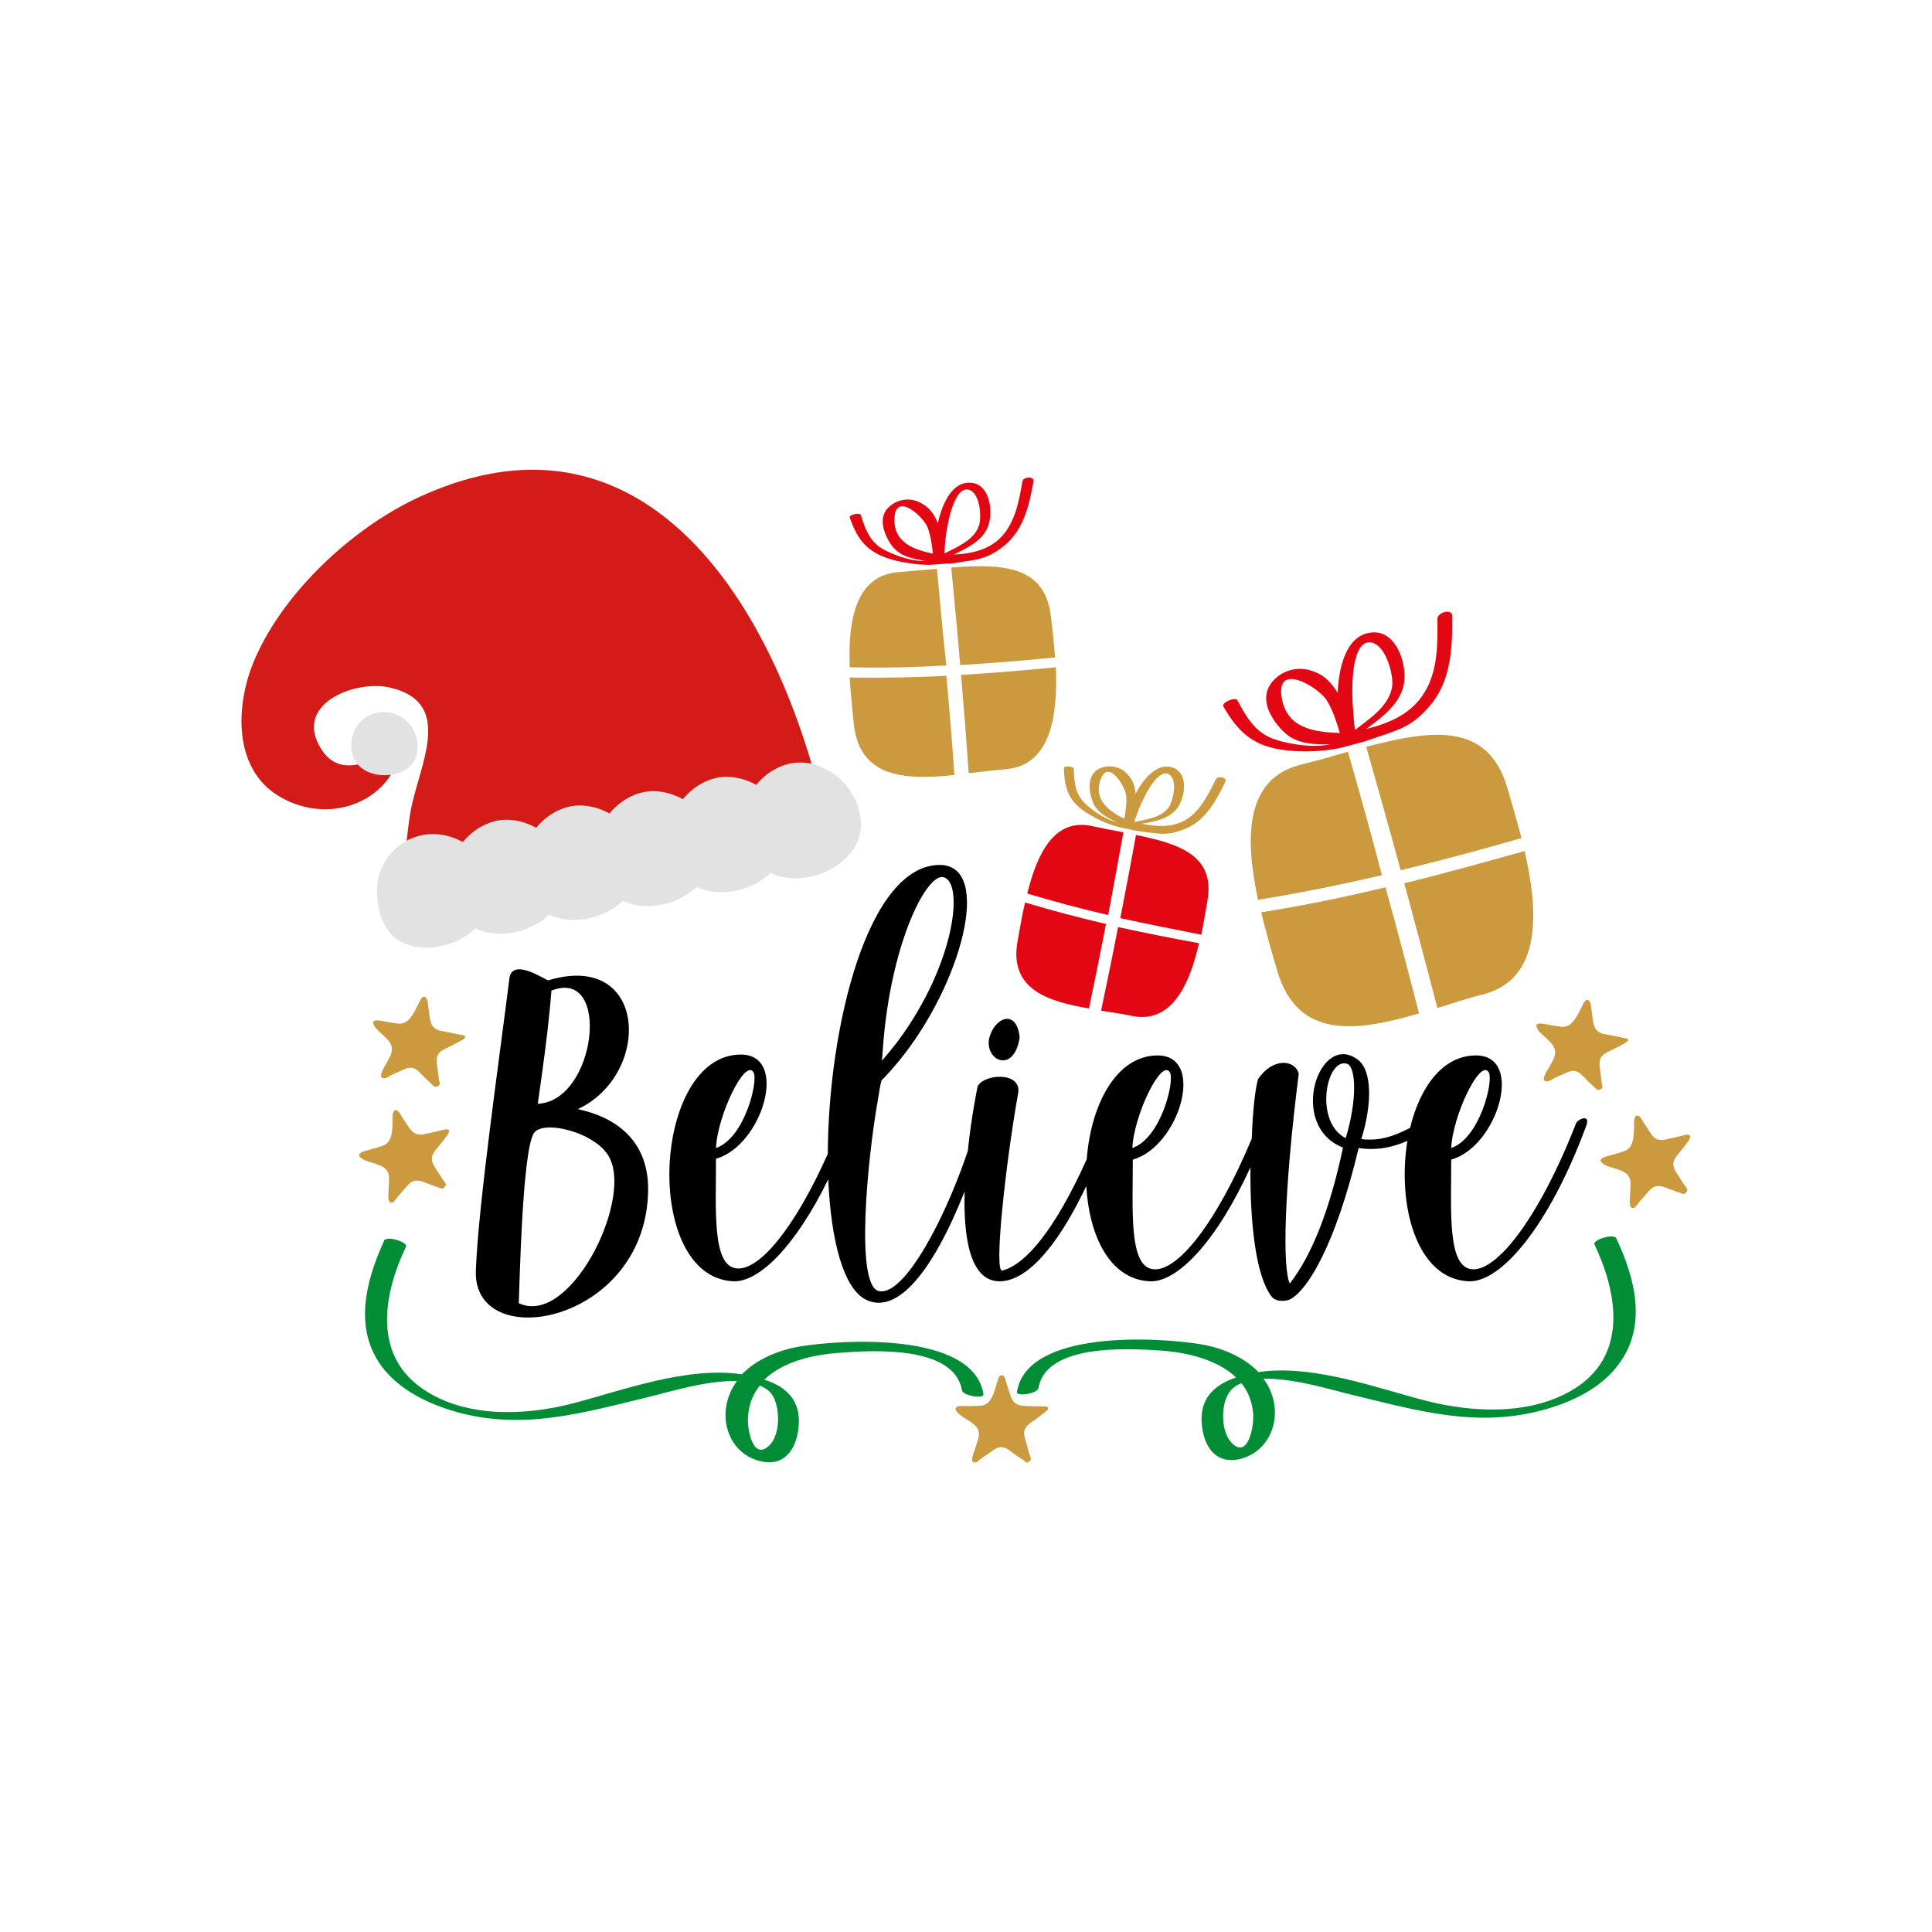 <svg xmlns="http://www.w3.org/2000/svg" xmlns:xlink="http://www.w3.org/1999/xlink" id="Calque_1" x="0px" y="0px" viewBox="0 0 432 432" style="enable-background:new 0 0 432 432;" xml:space="preserve"> <style type="text/css"> .st0{fill:#E30613;} .st1{fill:#CB9A3E;} .st2{fill:#008D36;} .st3{fill:#D31C17;} .st4{fill:#E3E2E2;} .st5{fill:none;} .st6{fill:#3AAA35;} .st7{fill:#C9973C;} .st8{fill:#CC7B26;} .st9{fill:#432918;} .st10{fill:#936037;} .st11{fill:#B17F4A;} .st12{fill:#FFFFFF;} .st13{fill:#E7323B;} .st14{fill:#382C23;} .st15{fill:#020203;} .st16{fill:#F8AC14;} .st17{fill-rule:evenodd;clip-rule:evenodd;fill:#F8AC14;} .st18{fill-rule:evenodd;clip-rule:evenodd;fill:#CB9A3E;} .st19{fill-rule:evenodd;clip-rule:evenodd;fill:#C9973C;} .st20{fill:#D82116;} .st21{fill:#CF7913;} .st22{fill:#BDBABA;} .st23{fill:#13110C;} .st24{fill-rule:evenodd;clip-rule:evenodd;} .st25{fill-rule:evenodd;clip-rule:evenodd;fill:#008D36;} .st26{fill:#36A9E1;} .st27{fill:#E8E8E8;} .st28{fill:#030304;} .st29{fill:#ED6F2D;} .st30{fill:#2D8535;} .st31{fill:#442A19;} </style> <g> <g> <path d="M129.2,248c16.6-7.7,15.7-35.5-6.6-28.8c-0.4,0.1-8.1-5.3-8.7-0.4c-2.3,18.4-7,51-7.5,65.4c-0.6,18.6,37.4,11.9,38.5-17.2 C145.4,255.3,138,249.9,129.2,248z M123.3,221.5c13.5-5.3,10,24.7-3,25.3C119.7,249.8,122.4,233.5,123.3,221.5z M116,291.4 c0.2-4.9,0.8-33.5,3.3-37.9c1.9-3.4,14.5-0.2,17.1,5.6C141.2,269.1,127.3,296.7,116,291.4z"></path> <path d="M228,232c-0.6-6.5-5.6-4.6-6.8,0.1C220.1,237.1,226.7,240.3,228,232z"></path> <path d="M352.4,251.2c-8.1,20.8-17.7,33.3-23.4,32.6c-5.4-0.7-4.5-13.1-4.5-24.5c10.3-2.9,16.4-23.1,5.7-23.3 c-7.6-0.1-12.7,7.1-14.9,16.2c-3.7,1.9-6.9,3-10.9,2.5c2.5-8.1,2.3-15.2-0.6-17.6c-8.7-7-16.1,14.6-3.5,19.5 c-2.9,13.7-6.9,24-11.9,30.4c-1.6-3.4-1.4-19.9,2-46.9c-0.8-3.2-5.8-3.7-9.1,1.2c-0.6,2-1.2,7-1.4,13.3 c-7.8,18.7-16.6,29.9-22.1,29.2c-5.4-0.7-4.5-13.1-4.5-24.5c10.3-2.9,16.4-23.1,5.7-23.3c-9.5-0.1-15.1,11.2-16,23.2 c-7.1,15.8-13.7,23.6-18.9,24.9c-1.9,0.5,0.7-23.6,3.6-39.9c0.5-4.6-7.6-4.1-9.1-1.3c0,0.1-1.4,6.6-2.2,14.5 c-3.8,11.2-9.3,22.6-14.2,28.1c-2.1,2.3-3.9,3.5-5.6,3.2c-5.5-0.9-2.6-29.8-0.3-42.8c0.3-1.8,0.5-3.2,0.8-4.3 c1.4-1.4,2.8-3,4.1-4.6c13.8-17,20.8-43.3,9.1-43.6c-16.2-0.2-25.1,36.2-25.2,64.6c-7.4,16.6-15.4,26.3-20.5,25.6 c-5.4-0.7-4.5-13.1-4.5-24.5c10.3-2.9,16.4-23.1,5.7-23.3c-20-0.2-22.3,49.8-1.8,50.7c5.8,0.2,13.9-7.9,21.2-22.8 c0.6,13.7,3.4,24.6,8.6,27c3.3,1.5,6.7,0.1,10-3.3c4.3-4.4,8.4-12.2,11.9-21c-0.3,10.3,1.2,20.1,7.8,20.1 c5.7,0,12.5-6.8,19.4-21.3c0.6,11,5.2,20.9,14.2,21.3c6.1,0.3,14.9-8.8,22.5-25.5c-0.1,11.4,1,24.2,4.8,29 c0.9,1.1,3.2,1.1,4.3,0.4c3.7-2.1,9.9-11.9,15.1-33.7c3.8,0.6,7.6-0.1,10.9-1.6c-2.3,14.1,1.9,30.9,13.7,31.4 c7.2,0.3,18-12.3,26.3-34.8C355.7,249,352.8,250.2,352.4,251.2z M332.9,239.8c1.1,1.9-2,14.7-8.4,16.9 C324.8,249.5,331,236.5,332.9,239.8z M261.6,239.8c1.1,1.9-2,14.7-8.4,16.9C253.5,249.5,259.7,236.5,261.6,239.8z M197.5,233.3 c1.8-22.1,9.3-37.3,13.2-37.2c5,0.5,3.1,19.2-10,36.8c-1.1,1.4-2.3,2.9-3.5,4.3L197.5,233.3z M168.5,239.8 c1.1,1.9-2,14.7-8.4,16.9C160.4,249.5,166.6,236.5,168.5,239.8z M300.9,254.5c-7.2-3.7-4.3-18.3,0.4-16.6 C303.2,238.7,303.5,246,300.9,254.5z"></path> </g> <g> <g> <path class="st2" d="M361.4,276.9c-0.6-1.2-5.3,0.4-4.9,1.3c5,10.5,7.5,24-3.5,31.7c-9.6,6.6-23,6.1-33.8,3.4 c-11.4-2.9-25.5-8.3-37.8-6.5c-3.3-3.4-8.1-5.4-12.8-6.2c-9.4-1.6-38.9-3.4-41.2,10.6c-0.2,1.2,4.6,0.4,4.8-0.8 c1.7-10,20-8.9,27.5-8.4c5.7,0.4,12.5,2,16.7,6c-0.1,0-0.2,0-0.3,0.1c-4.8,1.7-7.8,4.8-7.4,10.1c0.4,5.7,3.6,9.7,9.4,7.8 c5.1-1.7,7.7-7,6.8-12.2c-0.4-2.1-1.2-4-2.4-5.5c6.8-0.2,15.6,2.6,19.9,3.6c14.5,3.5,27.9,7.5,42.9,3.3 c6.2-1.7,12.7-4.8,16.6-10.1C368.4,296.5,365.6,285.8,361.4,276.9z M280.2,315.9c0.3,3-1.2,10.8-5,6.5c-2.3-2.6-2.3-9.1,0.1-11.6 c0.6-0.7,1.4-1.2,2.3-1.5C279,311,279.9,313.2,280.2,315.9z"></path> <path class="st2" d="M85.4,305.6c4,5.3,10.4,8.3,16.6,10.1c15,4.2,28.4,0.2,42.9-3.3c4.2-1,13.1-3.8,19.9-3.6 c-1.2,1.6-2,3.4-2.4,5.5c-0.9,5.2,1.6,10.5,6.8,12.2c5.8,1.9,9-2.1,9.4-7.8c0.4-5.3-2.5-8.5-7.4-10.1c-0.1,0-0.2,0-0.3-0.1 c4.2-4.1,11-5.6,16.7-6c7.5-0.6,25.8-1.7,27.5,8.4c0.2,1.2,5,2,4.8,0.8c-2.3-14-31.8-12.2-41.2-10.6c-4.6,0.8-9.5,2.8-12.8,6.2 c-12.3-1.8-26.4,3.5-37.8,6.5c-10.8,2.8-24.3,3.3-33.8-3.4c-11-7.7-8.5-21.2-3.5-31.7c0.4-0.9-4.3-2.5-4.9-1.3 C81.8,286.4,79,297,85.4,305.6z M169.9,309.8c0.9,0.4,1.7,0.9,2.3,1.5c2.3,2.5,2.4,9,0.1,11.6c-3.9,4.3-5.4-3.5-5-6.5 C167.5,313.7,168.5,311.6,169.9,309.8z"></path> </g> <path class="st1" d="M233.5,315.9c-0.6,0.4-1.1,0.9-1.7,1.3c-0.8,0.6-2.1,1.3-2.6,2.3c-0.5,1,0,2.1,0.3,3.2 c0.2,0.7,0.4,1.5,0.6,2.2c0.1,0.4,0.5,1.1,0.4,1.5c-0.1,0.3-0.7,0.7-1,0.6c-0.2,0-0.4-0.3-0.5-0.4c-0.6-0.4-1.2-0.8-1.8-1.2 c-0.8-0.5-1.7-1.4-2.6-1.7c-1.3-0.4-2.2,0.3-3.1,1c-0.6,0.4-1.2,0.8-1.9,1.3c-0.4,0.2-1,0.9-1.4,1c-1.6,0.3-0.4-2.3-0.2-3 c0.3-1,0.8-2.1,0.9-3.2c0.1-2.7-3.7-3.4-5-5.2c-1-1.5,1.6-1.2,2.3-1.2c1.1,0,2.2,0,3.3-0.1c2.5-0.3,3-4,3.7-6 c0.2-0.6,0.7-1.2,1.3-0.5c0.4,0.4,0.5,1.5,0.7,2c0.4,1.1,0.7,2.4,1.3,3.4c0.8,1.2,2.1,1.1,3.3,1.2c1.3,0,2.7,0.1,4,0.1 C235.2,314.8,233.6,315.8,233.5,315.9z"></path> </g> <g> <g> <g> <path class="st3" d="M57.1,147.1c6.8-15.5,23-30.2,38.3-36.7c43.6-19,72.2,15.3,85.5,58.5c1.1,3.6,2.1,7.2,3,10.9 c1.1,4.2,1.8,8.6,2.6,12.8c-2.5,1.4-5.3,2.1-7.9,2.1c-2.2,0-4.1-0.4-5.7-1.2c-2.9,2.8-7.2,4.3-10.8,4.3c-2.2,0-4.1-0.4-5.7-1.2 c-2.9,2.8-7.2,4.3-10.8,4.3c-2.2,0-4.1-0.4-5.7-1.2c-2.9,2.8-7.2,4.3-10.8,4.3c-2.2,0-4.1-0.4-5.7-1.2 c-2.9,2.8-7.2,4.3-10.8,4.3c-2.2,0-4.1-0.4-5.7-1.2c-2.9,2.8-7.2,4.3-10.8,4.3c-2.1,0-4-0.4-5.5-1.2c-0.3-4.7-0.3-9.5-0.1-13.8 c0.1-3.4,0.3-6.7,0.7-9.5c0.3-2.8,0.7-5.1,1.2-7c2.5-9.9,8.2-22-5.4-25c-8-1.7-21.9,4-14.9,14.2c4.6,6.8,13.4,1.4,17.9-2.6 c-1.1,14.2-17.1,20-28.6,12.1C51.9,170.8,52.8,156.7,57.1,147.1z"></path> </g> </g> <g> <path class="st4" d="M93,169.3c-1.3,3.8-6.6,4.7-9.9,3.6c-4.3-1.4-5.4-5.3-4-9.1c1.3-3.7,5.5-5.4,9-4.2 C92,160.8,94.4,165.3,93,169.3z"></path> </g> <path class="st4" d="M84.3,199.1c0-5,2.9-9.1,6.8-11.2c1.7-0.9,3.7-1.4,5.7-1.4c2.4,0,4.7,0.7,6.7,1.8c2.4-3,6.1-5,9.7-5 c2.4,0,4.7,0.7,6.7,1.8c2.4-3,6.1-5,9.7-5c2.4,0,4.7,0.7,6.7,1.8c2.4-3,6.1-5,9.7-5c2.4,0,4.7,0.7,6.7,1.8c2.4-3,6.1-5,9.7-5 c2.4,0,4.7,0.7,6.7,1.8c2.4-3,6.1-5,9.7-5c0.5,0,1.1,0,1.6,0.1c6.6,0.9,12.1,7,12.1,13.8c0,4.5-2.9,7.8-6.6,9.9 c-2.5,1.4-5.3,2.1-7.9,2.1c-2.2,0-4.1-0.4-5.7-1.2c-2.9,2.8-7.2,4.3-10.8,4.3c-2.2,0-4.1-0.4-5.7-1.2c-2.9,2.8-7.2,4.3-10.8,4.3 c-2.2,0-4.1-0.4-5.7-1.2c-2.9,2.8-7.2,4.3-10.8,4.3c-2.2,0-4.1-0.4-5.7-1.2c-2.9,2.8-7.2,4.3-10.8,4.3c-2.2,0-4.1-0.4-5.7-1.2 c-2.9,2.8-7.2,4.3-10.8,4.3c-2.1,0-4-0.4-5.5-1.2C86.4,209.2,84.3,204.6,84.3,199.1z"></path> </g> <path class="st1" d="M102.9,232.8c-0.6,0.3-1.3,0.7-1.9,1c-0.9,0.5-2.3,0.9-2.9,1.8c-0.7,0.9-0.4,2.1-0.3,3.1 c0.1,0.8,0.2,1.5,0.3,2.3c0,0.4,0.3,1.2,0.2,1.5c-0.1,0.3-0.8,0.6-1.1,0.5c-0.2-0.1-0.4-0.3-0.5-0.4c-0.5-0.5-1-1-1.6-1.5 c-0.7-0.7-1.4-1.6-2.3-2.1c-1.2-0.6-2.2,0-3.3,0.5c-0.7,0.3-1.4,0.6-2,0.9c-0.4,0.2-1.1,0.7-1.6,0.7c-1.6,0,0-2.4,0.3-3 c0.5-0.9,1.2-2,1.4-3c0.5-2.6-3.1-4-4-5.9c-0.8-1.6,1.7-0.9,2.4-0.8c1.1,0.2,2.2,0.4,3.3,0.5c2.5,0.1,3.7-3.5,4.7-5.3 c0.3-0.6,0.9-1.1,1.4-0.3c0.3,0.5,0.3,1.6,0.4,2.1c0.2,1.1,0.2,2.5,0.7,3.6c0.6,1.3,1.8,1.5,3.1,1.7c1.3,0.3,2.6,0.5,4,0.8 C104.8,231.9,103.1,232.7,102.9,232.8z"></path> <path class="st1" d="M99.8,254.1c-0.4,0.6-0.9,1.2-1.3,1.7c-0.6,0.8-1.7,1.8-1.9,2.9c-0.2,1.1,0.5,2.1,1.1,3 c0.4,0.6,0.8,1.3,1.2,1.9c0.2,0.3,0.8,1,0.8,1.3c0,0.3-0.5,0.8-0.8,0.9c-0.2,0-0.5-0.2-0.6-0.2c-0.7-0.2-1.4-0.5-2-0.7 c-0.9-0.3-2-0.9-3-0.9c-1.3-0.1-2,0.9-2.8,1.8c-0.5,0.6-1,1.1-1.5,1.7c-0.3,0.3-0.7,1.1-1.1,1.3c-1.5,0.7-1-2.2-1-2.9 c0-1,0.2-2.3,0-3.3c-0.6-2.6-4.5-2.3-6.2-3.7c-1.4-1.1,1.2-1.6,1.9-1.8c1-0.3,2.2-0.6,3.2-1c2.3-0.9,1.9-4.7,2-6.8 c0.1-0.7,0.4-1.4,1.1-0.9c0.5,0.3,0.9,1.3,1.2,1.7c0.7,0.9,1.3,2.2,2.2,3c1.1,0.9,2.3,0.6,3.5,0.3c1.3-0.3,2.6-0.6,3.9-0.9 C101.2,252.5,99.9,254,99.8,254.1z"></path> <path class="st1" d="M362.9,233.5c-0.6,0.3-1.3,0.7-1.9,1c-0.9,0.5-2.3,0.9-2.9,1.8c-0.7,0.9-0.4,2.1-0.3,3.1 c0.1,0.8,0.2,1.5,0.3,2.3c0,0.4,0.3,1.2,0.2,1.5c-0.1,0.3-0.8,0.6-1.1,0.5c-0.2-0.1-0.4-0.3-0.5-0.4c-0.5-0.5-1-1-1.6-1.5 c-0.7-0.7-1.4-1.6-2.3-2.1c-1.2-0.6-2.2,0-3.3,0.5c-0.7,0.3-1.4,0.6-2,0.9c-0.4,0.2-1.1,0.7-1.6,0.7c-1.6,0,0-2.4,0.4-3 c0.5-0.9,1.2-2,1.4-3c0.5-2.6-3.1-4-4-5.9c-0.8-1.6,1.7-0.9,2.4-0.8c1.1,0.2,2.2,0.4,3.3,0.5c2.5,0.1,3.7-3.5,4.7-5.3 c0.3-0.6,0.9-1.1,1.4-0.3c0.3,0.5,0.3,1.6,0.4,2.1c0.2,1.1,0.2,2.5,0.7,3.6c0.6,1.3,1.8,1.5,3.1,1.7c1.3,0.3,2.6,0.5,4,0.8 C364.8,232.6,363,233.4,362.9,233.5z"></path> <path class="st1" d="M377.4,255.3c-0.4,0.6-0.9,1.2-1.3,1.7c-0.6,0.8-1.7,1.8-1.9,2.9c-0.2,1.1,0.5,2.1,1.1,3 c0.4,0.6,0.8,1.3,1.2,1.9c0.2,0.3,0.8,0.9,0.8,1.3c0,0.3-0.5,0.8-0.8,0.9c-0.2,0-0.5-0.2-0.6-0.2c-0.7-0.2-1.4-0.5-2-0.7 c-0.9-0.3-2-0.9-3-0.9c-1.3-0.1-2,0.9-2.8,1.8c-0.5,0.6-1,1.1-1.5,1.7c-0.3,0.3-0.7,1.1-1.1,1.3c-1.5,0.7-1-2.2-1-2.9 c0-1,0.2-2.3,0-3.3c-0.6-2.6-4.5-2.3-6.2-3.7c-1.4-1.1,1.2-1.6,1.9-1.8c1-0.3,2.2-0.6,3.2-1c2.3-0.9,1.9-4.7,2-6.8 c0.1-0.7,0.4-1.4,1.1-0.9c0.5,0.3,0.9,1.3,1.2,1.7c0.7,0.9,1.3,2.2,2.1,3c1.1,0.9,2.3,0.6,3.5,0.3c1.3-0.3,2.6-0.6,3.9-0.9 C378.7,253.7,377.5,255.1,377.4,255.3z"></path> <g> <path class="st1" d="M282,204c1.1,4.5,2.4,9,3.6,13.1c4.6,15.6,18,13.5,31.7,9.5c-2.4-9.4-4.9-18.8-7.5-28.2 C300.7,200.6,291.4,202.5,282,204z"></path> <path class="st1" d="M301.4,168.1c-3.4,1-7,2-10.6,2.9c-12.6,3.2-12.4,16.6-9.5,30.2c9.3-1.5,18.6-3.4,27.7-5.5 C306.6,186.4,304,177.2,301.4,168.1z"></path> <path class="st1" d="M305.5,167c2.6,9.2,5.2,18.4,7.7,27.6c9-2.2,18-4.6,27-7.2c-1.1-4.3-2.3-8.2-3.2-11.4 C332.6,161.5,320.3,163.1,305.5,167z"></path> <path class="st1" d="M340.9,190.3c-9,2.5-17.9,5-26.9,7.2c2.5,9.3,5,18.6,7.4,27.9c3.6-1.1,7.1-2.3,10.4-3.1 C344.9,218.8,344,203.6,340.9,190.3z"></path> <path class="st0" d="M288.9,167.9c4.3,0.3,7.8-0.1,10-0.5c0.1,0,1-0.2,2.1-0.5c1.5-0.4,3.4-0.9,4.1-1.1c0.2,0,0.3-0.1,0.3-0.1 c7-2.5,10-2.7,14.5-8.1c4.6-5.5,4.9-13,4.8-19.9c0-1.7-3.3-0.8-3.3,0.7c0.1,5.4,0.1,11.5-2.8,16.3c-2.9,4.9-7.9,7-13.1,8.3 c3.5-2.6,7.2-5.3,8.3-9.5c1.1-4.3-1.3-12.3-6.7-12.1c-5.7,0.2-7.7,6.9-8,13.5c-1.4-2.3-3.2-4.2-6.1-5c-3-0.9-6.2,0-8.3,2.3 c-3.3,3.6-0.9,8.1,2.1,11.2c2.9,3,6.8,3.1,10.7,3c-4.1,1-10.3-0.2-13.1-1.3c-3.9-1.6-5.8-4.9-7.7-8.5c-0.5-0.9-3.5,0.5-3.2,1.3 C277.3,164.5,281,167.3,288.9,167.9z M306.8,143.7c3.2,0.8,4.8,7.3,4.5,9.7c-0.5,3.8-3.9,6.5-7.1,8.9c-0.4,0.3-0.8,0.6-1.2,0.9 c-0.2-1-0.3-2.4-0.4-4C302,152.7,302.4,142.7,306.8,143.7z M286.6,156c-1.4-8.1,8.1-2.4,10,0.5c1.4,2.2,2.2,4.8,3,7.4 C293.9,163.7,287.7,162.9,286.6,156z"></path> </g> <g> <path class="st0" d="M229.2,201.8c-0.7,3-1.2,6.1-1.7,8.8c-1.8,10.6,6.7,13.3,16,14.9c1.3-6.3,2.6-12.6,3.8-18.9 C241.3,205.2,235.2,203.6,229.2,201.8z"></path> <path class="st0" d="M251.2,186.1c-2.3-0.4-4.7-0.9-7.1-1.4c-8.4-1.8-12.2,6.2-14.4,15.1c6,1.8,12,3.4,18.1,4.8 C248.9,198.5,250.1,192.3,251.2,186.1z"></path> <path class="st0" d="M254,186.7c-1.1,6.2-2.3,12.4-3.5,18.6c6,1.3,12,2.5,18.1,3.7c0.6-2.8,1-5.5,1.4-7.7 C271.7,191.4,263.9,188.7,254,186.7z"></path> <path class="st0" d="M268.1,210.9c-6.1-1.1-12.1-2.3-18.1-3.6c-1.2,6.3-2.5,12.5-3.8,18.7c2.4,0.4,4.9,0.7,7.1,1.2 C262.2,228.9,266.1,219.7,268.1,210.9z"></path> <path class="st1" d="M243.9,182.3c2.5,1.5,4.7,2.2,6.1,2.6c0,0,0.6,0.1,1.4,0.3c1,0.2,2.3,0.5,2.7,0.6c0.1,0,0.2,0,0.2,0 c4.9,0.6,6.7,1.3,11-0.6c4.4-1.9,6.7-6.3,8.7-10.4c0.5-1-1.7-1.4-2.1-0.6c-1.6,3.2-3.3,6.8-6.4,8.9c-3.1,2-6.7,1.8-10.2,1.1 c2.8-0.5,5.8-1,7.7-3.2c1.9-2.2,2.9-7.7-0.4-9.2c-3.4-1.6-6.6,1.8-8.7,5.7c-0.1-1.8-0.7-3.4-2.1-4.7c-1.5-1.4-3.7-1.8-5.6-1.1 c-3,1.1-2.9,4.6-2,7.2c0.8,2.6,3.1,3.8,5.4,4.9c-2.7-0.6-6.1-3.1-7.4-4.6c-1.9-2.1-2-4.6-2.1-7.3c0-0.6-2.3-0.7-2.2-0.2 C238,177,239.3,179.7,243.9,182.3z M261.6,173.3c1.7,1.4,0.7,5.7-0.2,7.1c-1.4,2.1-4.2,2.7-6.8,3.2c-0.3,0.1-0.7,0.1-1,0.2 c0.2-0.6,0.5-1.5,0.9-2.5C256.1,177.2,259.3,171.4,261.6,173.3z M246,174.6c1.6-5.2,5.5,1,5.8,3.2c0.2,1.7-0.1,3.5-0.4,5.3 C248.1,181.4,244.6,179,246,174.6z"></path> </g> <g> <path class="st1" d="M190,151.5c0.2,3.6,0.6,7.1,0.9,10.3c1.3,12.3,11.6,12.6,22.5,11.5c-0.5-7.4-1.1-14.8-1.8-22.2 C204.5,151.5,197.3,151.6,190,151.5z"></path> <path class="st1" d="M209.5,127.2c-2.7,0.2-5.5,0.5-8.3,0.7c-9.9,0.6-11.6,10.7-11.2,21.3c7.2,0.2,14.4,0,21.6-0.4 C210.8,141.6,210.2,134.4,209.5,127.2z"></path> <path class="st1" d="M212.7,126.9c0.7,7.3,1.4,14.5,2,21.8c7.1-0.4,14.2-1,21.2-1.7c-0.2-3.3-0.6-6.5-0.9-9 C233.8,126.5,224.3,126,212.7,126.9z"></path> <path class="st1" d="M236.1,149.2c-7.1,0.7-14.1,1.3-21.2,1.7c0.6,7.3,1.2,14.6,1.7,22c2.8-0.3,5.6-0.7,8.3-0.9 C235.2,171.1,236.5,159.6,236.1,149.2z"></path> <path class="st0" d="M200.1,125.3c3.2,0.8,5.9,1,7.6,1c0,0,0.7,0,1.6-0.1c1.2-0.1,2.7-0.2,3.2-0.2c0.1,0,0.2,0,0.2,0 c5.6-0.9,7.8-0.7,12-4.1c4.2-3.5,5.5-9.1,6.4-14.3c0.2-1.2-2.4-1-2.5,0.1c-0.7,4.1-1.5,8.6-4.3,11.9c-2.8,3.3-6.9,4.2-11,4.4 c3-1.5,6.2-3,7.5-6c1.4-3.1,0.7-9.4-3.3-10c-4.3-0.7-6.7,4.1-7.8,9c-0.7-1.9-1.9-3.6-3.9-4.6c-2.1-1.1-4.7-0.9-6.6,0.6 c-3,2.2-1.8,6,0,8.7c1.8,2.7,4.7,3.2,7.6,3.7c-3.2,0.2-7.7-1.6-9.7-2.8c-2.7-1.7-3.7-4.5-4.6-7.4c-0.2-0.7-2.7-0.1-2.5,0.5 C191.9,121.2,194.3,123.8,200.1,125.3z M216.9,109.6c2.3,1,2.6,6.1,2,7.9c-0.9,2.8-3.8,4.3-6.6,5.7c-0.4,0.2-0.7,0.4-1.1,0.5 c0-0.7,0.1-1.8,0.2-3.1C212,115.7,213.7,108.3,216.9,109.6z M200,116.1c0.1-6.3,6.4-0.7,7.4,1.8c0.7,1.9,1,3.9,1.2,5.9 C204.4,122.9,199.9,121.4,200,116.1z"></path> </g> </g> </svg>